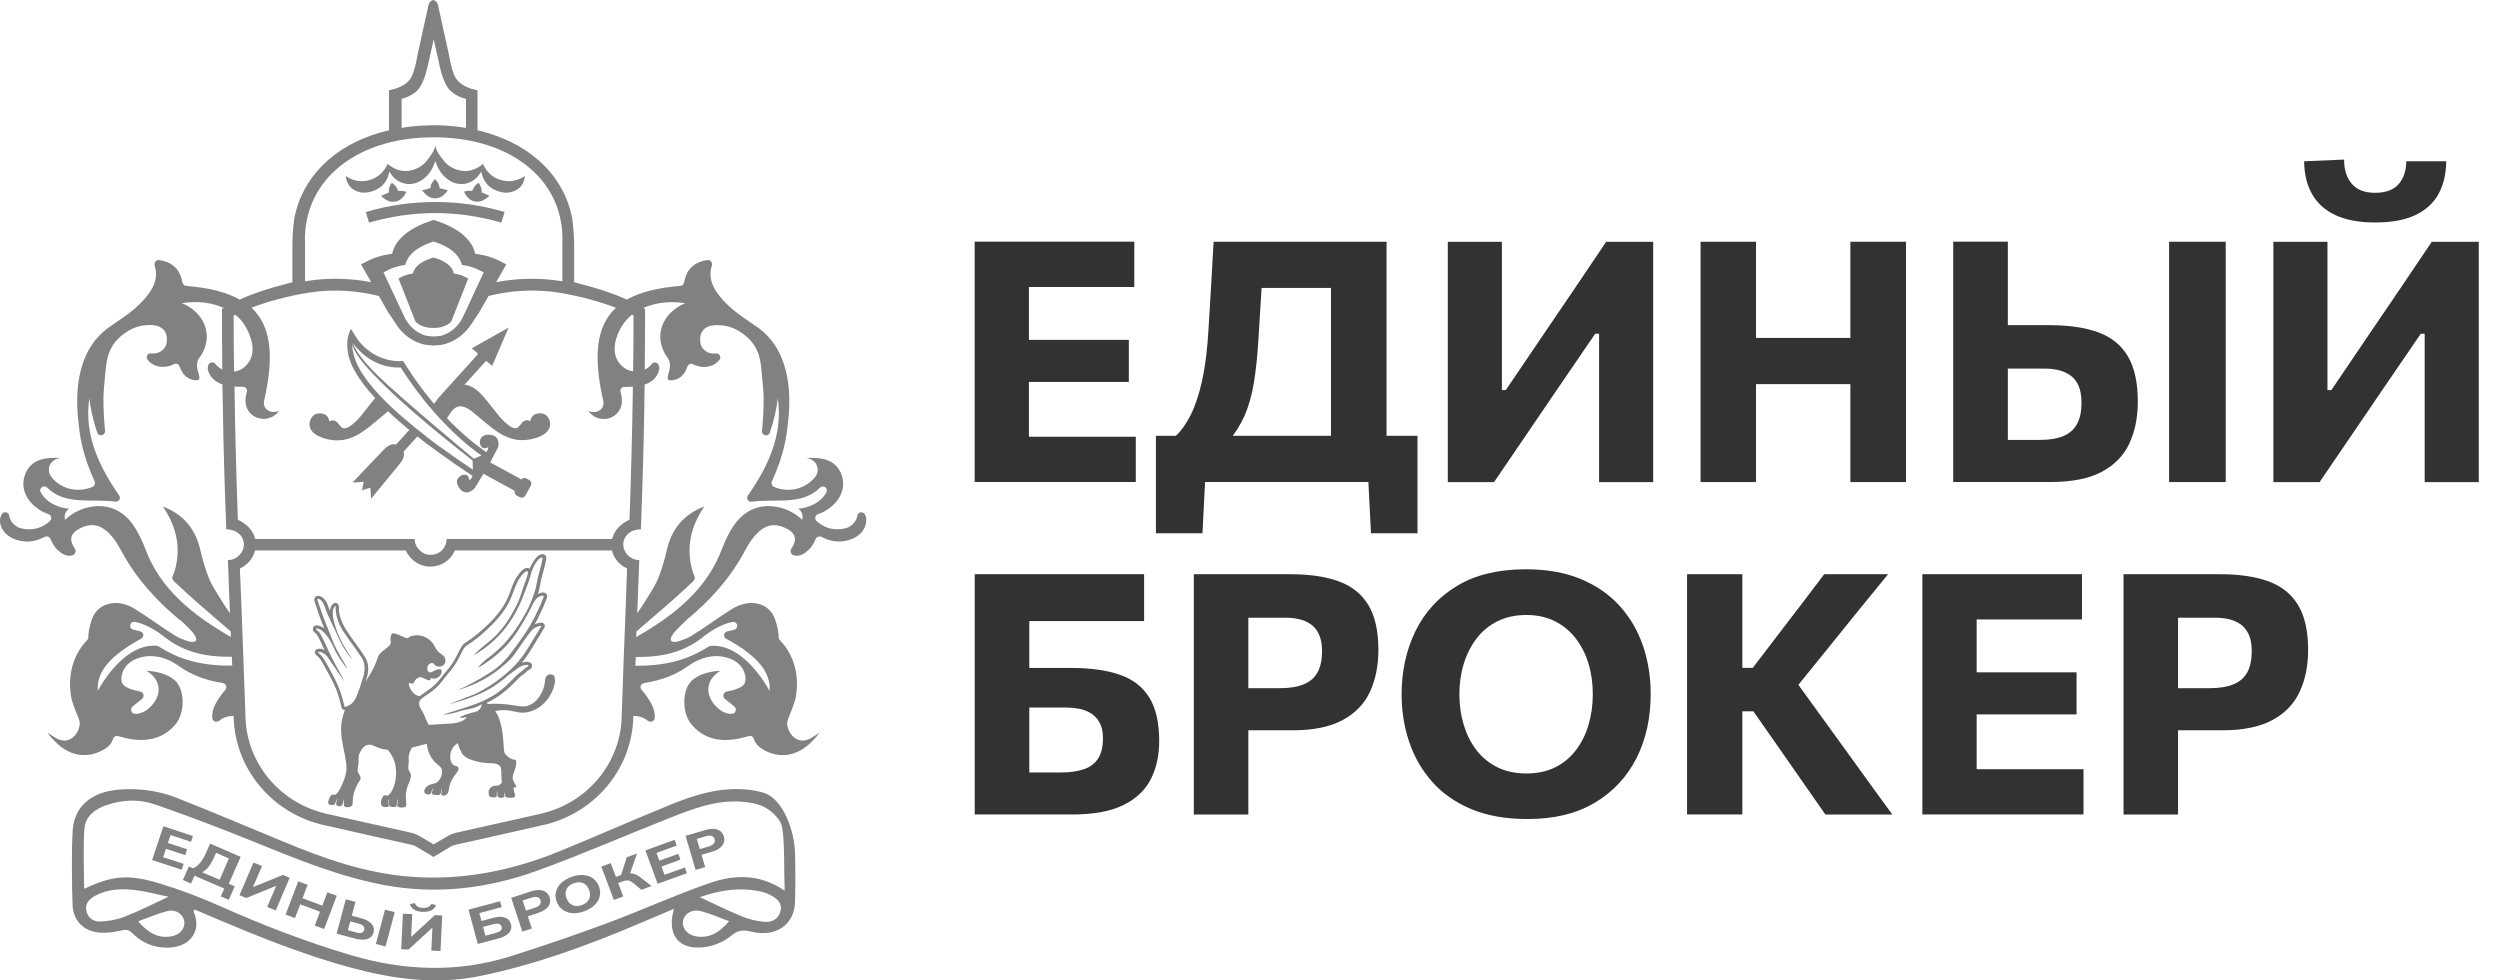 <?xml version="1.0" encoding="UTF-8"?> <svg xmlns="http://www.w3.org/2000/svg" width="153" height="60" viewBox="0 0 153 60" fill="none"> <g clip-path="url(#clip0_92_2191)"> <path d="M33.942 41.467C33.935 41.401 33.922 41.362 33.889 41.336C33.876 41.329 33.869 41.323 33.843 41.31C33.783 41.283 33.73 41.277 33.677 41.27C33.651 41.27 33.638 41.27 33.624 41.27C33.611 41.27 33.598 41.277 33.572 41.29C33.525 41.31 33.492 41.336 33.486 41.342C33.367 41.447 33.36 41.605 33.354 41.677C33.34 41.841 33.301 42.104 33.149 42.393C33.083 42.518 32.865 42.944 32.435 43.141C31.979 43.358 31.669 43.141 30.691 43.082C30.354 43.062 30.063 43.069 29.845 43.082C29.825 43.056 29.805 43.036 29.786 43.017C29.858 42.984 29.931 42.944 30.004 42.905C30.129 42.839 30.354 42.715 30.631 42.518C31.028 42.235 31.305 41.946 31.53 41.717C31.702 41.546 31.847 41.395 31.992 41.297C32.065 41.251 32.125 41.198 32.177 41.145C32.244 41.086 32.31 41.027 32.376 40.995C32.521 40.916 32.587 40.817 32.561 40.699C32.554 40.653 32.514 40.568 32.395 40.528C32.349 40.509 32.296 40.502 32.237 40.502C32.145 40.502 32.065 40.522 32.039 40.528C32.006 40.535 31.973 40.548 31.933 40.561C32.217 40.22 32.429 39.885 32.812 39.248C32.871 39.15 33.136 38.71 33.195 38.611C33.235 38.545 33.255 38.513 33.261 38.493C33.268 38.486 33.268 38.48 33.268 38.48C33.268 38.48 33.268 38.473 33.274 38.473L33.287 38.46C33.307 38.434 33.373 38.342 33.327 38.23C33.314 38.191 33.255 38.106 33.116 38.106C33.023 38.106 32.871 38.139 32.719 38.217C32.792 38.093 32.858 37.961 32.931 37.823C33.129 37.423 33.307 37.029 33.466 36.609C33.512 36.491 33.479 36.405 33.446 36.359C33.42 36.32 33.354 36.261 33.235 36.261C33.142 36.261 33.023 36.3 32.95 36.34C32.937 36.346 32.924 36.353 32.917 36.353C32.997 36.13 33.017 36.018 33.056 35.808C33.076 35.722 33.096 35.611 33.122 35.466C33.155 35.296 33.208 35.125 33.255 34.961C33.321 34.718 33.393 34.462 33.433 34.193C33.439 34.166 33.446 34.088 33.393 34.015C33.354 33.956 33.287 33.923 33.208 33.917C33.202 33.917 33.195 33.917 33.195 33.917C33.076 33.917 32.845 33.989 32.567 34.488C32.501 34.6 32.455 34.705 32.415 34.803C32.369 34.77 32.316 34.757 32.257 34.757C32.105 34.757 31.953 34.869 31.761 35.118C31.649 35.269 31.543 35.44 31.51 35.506C31.404 35.716 31.325 35.932 31.246 36.149C31.167 36.366 31.087 36.576 30.988 36.773C30.572 37.581 29.878 38.237 29.317 38.716C28.993 38.992 28.577 39.274 28.537 39.3C28.477 39.333 28.425 39.373 28.378 39.419C28.259 39.511 28.174 39.694 28.048 39.944C27.909 40.22 27.737 40.568 27.486 40.87C27.467 40.889 27.447 40.916 27.427 40.942C27.361 41.021 27.282 41.119 27.163 41.264C27.103 41.342 27.05 41.408 27.004 41.461C26.892 41.605 26.819 41.703 26.66 41.861C26.469 42.065 26.231 42.222 25.98 42.393C25.901 42.445 25.822 42.498 25.749 42.557C25.722 42.577 25.702 42.59 25.683 42.61C25.537 42.577 25.432 42.531 25.372 42.478C25.081 42.235 24.976 41.841 25.035 41.795C25.075 41.769 25.161 41.874 25.26 41.835C25.352 41.802 25.332 41.684 25.478 41.553C25.524 41.513 25.577 41.48 25.656 41.454C25.696 41.441 25.742 41.434 25.775 41.447C25.854 41.474 25.927 41.507 26.006 41.539C26.066 41.566 26.125 41.598 26.185 41.625C26.271 41.658 26.323 41.625 26.357 41.546C26.363 41.526 26.37 41.5 26.376 41.493C26.429 41.507 26.482 41.533 26.528 41.533C26.779 41.539 27.03 41.342 27.03 41.08C27.03 41.053 27.03 41.027 27.017 41.008C26.991 40.955 26.918 40.949 26.865 40.955C26.608 40.975 26.41 41.205 26.264 41.139C26.165 41.099 26.125 40.948 26.152 40.83C26.185 40.666 26.357 40.554 26.476 40.581C26.575 40.601 26.568 40.692 26.687 40.752C26.832 40.83 27.083 40.804 27.196 40.653C27.315 40.495 27.229 40.285 27.222 40.259C27.149 40.069 27.004 40.075 26.799 39.859C26.608 39.655 26.66 39.576 26.469 39.347C26.403 39.268 26.251 39.09 25.993 38.979C25.524 38.769 25.121 38.953 25.081 38.959C25.075 38.959 25.062 38.966 25.055 38.979C24.996 39.064 24.91 39.071 24.824 39.038C24.744 39.005 24.672 38.972 24.599 38.939C24.434 38.861 24.269 38.795 24.09 38.756C23.945 38.723 23.899 38.992 23.899 39.012C23.872 39.13 23.912 39.196 23.919 39.281C23.932 39.55 23.529 39.701 23.258 40.003C23.073 40.213 23.165 40.239 22.894 40.811C22.842 40.916 22.67 41.277 22.372 41.71C22.379 41.684 22.386 41.658 22.399 41.625C22.558 41.211 22.577 40.817 22.458 40.456C22.412 40.312 22.287 40.121 22.042 39.767C21.91 39.576 21.798 39.425 21.692 39.281C21.553 39.09 21.428 38.92 21.256 38.657C21.21 38.585 21.097 38.421 20.985 38.184C20.952 38.112 20.899 38.001 20.846 37.85C20.78 37.653 20.754 37.475 20.747 37.377C20.74 37.305 20.74 37.246 20.74 37.233C20.747 37.154 20.76 36.963 20.588 36.911C20.569 36.904 20.549 36.904 20.529 36.904C20.41 36.904 20.337 36.996 20.311 37.035C20.245 37.127 20.199 37.246 20.192 37.364C20.192 37.37 20.192 37.383 20.192 37.39C20.146 37.285 20.113 37.186 20.086 37.101C20.086 37.095 20.06 37.003 20 36.891C19.948 36.792 19.868 36.648 19.73 36.556C19.73 36.556 19.598 36.464 19.472 36.464C19.419 36.464 19.366 36.477 19.326 36.51C19.274 36.55 19.194 36.642 19.254 36.819C19.551 37.758 19.743 38.197 19.75 38.217C19.756 38.237 19.789 38.316 19.849 38.46C19.763 38.395 19.663 38.336 19.558 38.303C19.512 38.289 19.446 38.27 19.386 38.27C19.274 38.27 19.214 38.329 19.188 38.362C19.162 38.401 19.115 38.48 19.168 38.598C19.208 38.683 19.274 38.729 19.32 38.762L19.326 38.769C19.366 38.795 19.393 38.828 19.432 38.9V38.907C19.465 38.966 19.505 39.025 19.545 39.11C19.611 39.235 19.677 39.379 19.756 39.55C19.782 39.609 19.816 39.681 19.849 39.754C19.849 39.754 19.855 39.773 19.868 39.793C19.842 39.78 19.809 39.76 19.782 39.747C19.677 39.701 19.584 39.701 19.545 39.701H19.531C19.373 39.701 19.307 39.78 19.28 39.839C19.221 39.983 19.34 40.075 19.379 40.108C19.386 40.115 19.393 40.121 19.406 40.128C19.419 40.141 19.432 40.154 19.446 40.167C19.459 40.18 19.472 40.193 19.485 40.206C19.584 40.298 19.697 40.482 19.73 40.548C20.225 41.434 20.476 41.874 20.674 42.465C20.767 42.734 20.84 43.01 20.899 43.292C20.912 43.345 20.939 43.391 20.985 43.417C21.018 43.437 21.051 43.45 21.091 43.45C21.097 43.45 21.104 43.45 21.11 43.45C20.985 43.765 20.879 44.153 20.873 44.586C20.866 45.026 20.972 45.531 20.992 45.649C21.031 45.866 21.064 45.965 21.11 46.234C21.177 46.621 21.21 46.818 21.203 47.041C21.19 47.429 21.071 47.698 20.925 48.039C20.879 48.144 20.655 48.663 20.456 48.643C20.423 48.636 20.37 48.617 20.311 48.643C20.265 48.663 20.232 48.702 20.192 48.781C20.146 48.873 20.02 49.116 20.126 49.214C20.166 49.254 20.225 49.26 20.285 49.267C20.337 49.273 20.404 49.28 20.456 49.247C20.509 49.214 20.503 49.162 20.556 49.05C20.608 48.932 20.674 48.853 20.681 48.853C20.701 48.86 20.509 49.136 20.595 49.267C20.655 49.352 20.826 49.365 20.912 49.3C20.965 49.254 20.985 49.175 21.011 49.017C21.025 48.939 21.031 48.88 21.031 48.88C21.038 48.88 21.038 49.017 21.044 49.077C21.044 49.28 21.038 49.3 21.058 49.326C21.124 49.425 21.408 49.438 21.533 49.306C21.626 49.214 21.56 49.116 21.606 48.794C21.619 48.696 21.652 48.505 21.745 48.282C21.844 48.052 21.89 47.941 21.97 47.842C22.016 47.79 22.069 47.724 22.069 47.632C22.069 47.566 22.042 47.514 22.009 47.442C21.97 47.356 21.943 47.337 21.917 47.284C21.864 47.172 21.89 47.061 21.903 46.982C21.996 46.483 21.877 46.326 22.042 46.024C22.108 45.905 22.221 45.689 22.452 45.603C22.815 45.465 23 45.84 23.72 45.886C23.727 45.886 23.727 45.886 23.734 45.886C23.978 46.181 24.097 46.463 24.15 46.641C24.15 46.641 24.427 47.481 24.018 48.335C23.932 48.512 23.786 48.715 23.668 48.696C23.634 48.689 23.595 48.656 23.535 48.676C23.522 48.676 23.476 48.696 23.423 48.768C23.331 48.899 23.251 49.195 23.383 49.326C23.449 49.392 23.542 49.392 23.641 49.392C23.707 49.392 23.753 49.392 23.78 49.359C23.813 49.306 23.76 49.241 23.76 49.109C23.76 48.984 23.806 48.893 23.819 48.893C23.839 48.899 23.727 49.214 23.846 49.333C23.886 49.372 23.945 49.379 24.051 49.385C24.143 49.392 24.196 49.398 24.236 49.359C24.249 49.346 24.275 49.313 24.295 49.103C24.308 48.958 24.302 48.873 24.308 48.873C24.315 48.873 24.335 48.971 24.335 49.083C24.328 49.241 24.288 49.273 24.315 49.326C24.368 49.444 24.606 49.418 24.645 49.418C24.738 49.411 24.784 49.405 24.824 49.365C24.903 49.28 24.844 49.136 24.837 48.84C24.837 48.742 24.83 48.597 24.863 48.426C24.91 48.17 25.029 47.901 25.055 47.842C25.075 47.79 25.114 47.711 25.134 47.599C25.148 47.534 25.161 47.435 25.128 47.337C25.101 47.258 25.068 47.245 25.035 47.179C25.002 47.113 24.969 47.008 24.996 46.838C25.048 46.49 24.976 46.47 25.022 46.234C25.055 46.05 25.128 45.892 25.213 45.754C25.603 45.649 25.901 45.577 26.125 45.518C26.139 45.866 26.304 46.267 26.535 46.549C26.779 46.844 27.004 46.884 27.05 47.146C27.096 47.448 26.885 47.862 26.621 47.941C26.542 47.967 26.396 47.974 26.211 48.072C26.132 48.118 26.099 48.144 26.086 48.164C26 48.249 25.921 48.42 25.993 48.525C26.033 48.584 26.099 48.604 26.132 48.61C26.152 48.617 26.284 48.65 26.357 48.578C26.429 48.512 26.376 48.42 26.469 48.302C26.502 48.262 26.535 48.236 26.542 48.236C26.548 48.243 26.482 48.308 26.456 48.413C26.442 48.466 26.416 48.551 26.462 48.604C26.495 48.65 26.575 48.65 26.727 48.656C26.819 48.656 26.865 48.663 26.885 48.65C27.037 48.578 27.024 48.243 27.037 48.243C27.044 48.243 27.05 48.315 27.044 48.407C27.03 48.564 26.984 48.617 27.011 48.656C27.05 48.715 27.209 48.709 27.315 48.636C27.46 48.538 27.467 48.341 27.486 48.203C27.599 47.501 28.187 47.212 28.041 46.962C27.969 46.838 27.823 46.916 27.698 46.772C27.493 46.536 27.506 46.063 27.718 45.754C27.81 45.623 27.916 45.538 28.028 45.479V45.485C28.061 45.636 28.101 45.748 28.101 45.748C28.16 45.892 28.233 46.037 28.279 46.115C28.477 46.411 28.887 46.523 29.184 46.601C29.184 46.601 29.627 46.719 30.109 46.713C30.116 46.713 30.136 46.706 30.162 46.713C30.189 46.719 30.301 46.719 30.394 46.752C30.512 46.792 30.592 46.884 30.638 46.936C30.638 46.949 30.645 46.969 30.651 46.989C30.717 47.31 30.658 47.383 30.698 47.685C30.711 47.79 30.724 47.849 30.691 47.921C30.651 47.993 30.585 48.026 30.546 48.046C30.387 48.124 30.321 48.052 30.156 48.118C30.123 48.131 30.01 48.19 29.938 48.315C29.898 48.38 29.905 48.446 29.905 48.479C29.905 48.551 29.891 48.683 29.984 48.755C30.03 48.794 30.083 48.794 30.169 48.801C30.255 48.807 30.347 48.807 30.387 48.755C30.427 48.702 30.374 48.643 30.407 48.545C30.427 48.479 30.473 48.426 30.506 48.4C30.486 48.426 30.427 48.505 30.433 48.623C30.433 48.656 30.44 48.715 30.479 48.761C30.578 48.873 30.823 48.834 30.863 48.748C30.883 48.702 30.843 48.663 30.863 48.571C30.869 48.525 30.889 48.492 30.902 48.472C30.896 48.505 30.883 48.564 30.896 48.63C30.902 48.669 30.916 48.728 30.955 48.768C30.975 48.788 31.008 48.814 31.18 48.82C31.352 48.827 31.438 48.827 31.484 48.774C31.523 48.728 31.523 48.656 31.517 48.623C31.517 48.584 31.51 48.584 31.464 48.446C31.444 48.38 31.438 48.348 31.431 48.308C31.424 48.256 31.424 48.21 31.451 48.19C31.49 48.157 31.563 48.216 31.589 48.19C31.609 48.17 31.603 48.118 31.51 47.96C31.457 47.895 31.398 47.79 31.378 47.658C31.358 47.514 31.411 47.363 31.517 47.074C31.517 47.074 31.583 46.89 31.596 46.674C31.596 46.627 31.603 46.555 31.556 46.516C31.523 46.483 31.477 46.49 31.438 46.483C31.305 46.477 31.206 46.398 31.087 46.306C31.008 46.247 30.922 46.181 30.876 46.063C30.863 46.024 30.849 45.978 30.843 45.932C30.83 45.735 30.816 45.544 30.803 45.347C30.777 44.986 30.737 44.625 30.638 44.277C30.578 44.054 30.493 43.785 30.308 43.516C30.486 43.476 30.638 43.463 30.77 43.463C31.464 43.443 31.702 43.712 32.31 43.581C32.957 43.443 33.347 42.99 33.453 42.865C33.453 42.865 33.928 42.327 33.975 41.618C33.948 41.598 33.948 41.526 33.942 41.467ZM22.181 41.566C22.115 41.802 22.049 42.006 21.989 42.176C21.97 42.242 21.943 42.301 21.923 42.353C21.751 42.82 21.652 42.964 21.5 43.076C21.48 43.095 21.454 43.108 21.434 43.122C21.428 43.128 21.421 43.128 21.414 43.135C21.395 43.148 21.375 43.154 21.361 43.168C21.355 43.168 21.355 43.174 21.348 43.174C21.302 43.2 21.256 43.22 21.21 43.233C21.163 43.246 21.124 43.26 21.091 43.266C21.011 42.912 20.925 42.623 20.86 42.419C20.655 41.809 20.404 41.362 19.901 40.463C19.901 40.463 19.763 40.213 19.617 40.075C19.584 40.049 19.558 40.016 19.525 39.983C19.479 39.944 19.452 39.924 19.459 39.911C19.465 39.898 19.498 39.898 19.525 39.898C19.531 39.898 19.531 39.898 19.538 39.898C19.571 39.898 19.63 39.898 19.703 39.931C19.901 40.016 20.02 40.174 20.02 40.174C20.245 40.495 20.43 40.765 20.562 40.955C20.787 41.283 21.071 41.703 21.071 41.703C21.051 41.671 20.985 41.513 20.985 41.513C20.932 41.388 20.575 40.784 20.318 40.272C20.146 39.937 20.034 39.675 20.034 39.675C20 39.603 19.974 39.537 19.941 39.465C19.875 39.314 19.802 39.163 19.723 39.012C19.683 38.939 19.644 38.867 19.604 38.802C19.558 38.723 19.518 38.657 19.439 38.605C19.406 38.578 19.366 38.559 19.353 38.519C19.346 38.506 19.34 38.493 19.346 38.48C19.353 38.473 19.366 38.467 19.386 38.467C19.426 38.467 19.479 38.48 19.498 38.486C19.71 38.552 19.895 38.775 19.941 38.828C20.086 39.005 20.186 39.163 20.258 39.294C20.271 39.314 20.278 39.327 20.285 39.347C20.41 39.583 20.489 39.767 20.503 39.8C20.628 40.095 21.177 40.883 21.229 40.883C21.276 40.857 20.655 39.977 20.351 39.202C20.337 39.163 20.285 39.038 20.212 38.841C20.034 38.388 19.941 38.165 19.928 38.125C19.928 38.125 19.736 37.679 19.439 36.747C19.432 36.727 19.419 36.674 19.439 36.655C19.446 36.648 19.452 36.648 19.465 36.648C19.518 36.648 19.604 36.701 19.604 36.707C19.697 36.773 19.763 36.878 19.809 36.977C19.862 37.075 19.882 37.147 19.882 37.147C20.02 37.62 20.47 38.467 20.747 39.097C20.76 39.123 20.773 39.15 20.787 39.176C20.912 39.452 21.064 39.708 21.249 39.964C21.262 39.983 21.507 40.312 21.54 40.312C21.573 40.292 20.866 39.478 20.509 38.289C20.443 38.073 20.41 37.896 20.384 37.771C20.37 37.659 20.364 37.515 20.377 37.37C20.377 37.344 20.39 37.239 20.463 37.141C20.47 37.127 20.503 37.088 20.523 37.088C20.523 37.088 20.523 37.088 20.529 37.088C20.549 37.095 20.542 37.154 20.542 37.206C20.542 37.233 20.542 37.278 20.549 37.377C20.556 37.502 20.588 37.692 20.655 37.896C20.707 38.06 20.76 38.171 20.8 38.257C20.912 38.5 21.025 38.67 21.084 38.749C21.388 39.209 21.573 39.425 21.87 39.859C22.108 40.206 22.221 40.377 22.26 40.502C22.372 40.929 22.28 41.31 22.181 41.566ZM29.356 43.404C29.35 43.41 29.343 43.424 29.336 43.43C29.178 43.601 29.026 43.555 28.563 43.712C28.537 43.719 28.398 43.765 28.293 43.818C28.266 43.831 28.246 43.837 28.226 43.85C28.174 43.877 28.14 43.903 28.147 43.916C28.147 43.916 28.147 43.923 28.154 43.923C28.154 43.923 28.154 43.923 28.16 43.923C28.16 43.923 28.167 43.923 28.167 43.929H28.174C28.18 43.929 28.18 43.929 28.187 43.929H28.193C28.2 43.929 28.2 43.929 28.206 43.929H28.213C28.22 43.929 28.22 43.929 28.226 43.929H28.233C28.24 43.929 28.24 43.929 28.246 43.929H28.253C28.259 43.929 28.266 43.929 28.266 43.929H28.273C28.279 43.929 28.286 43.929 28.286 43.929C28.365 43.929 28.458 43.903 28.458 43.903C28.471 43.896 28.484 43.896 28.491 43.896C28.497 43.896 28.504 43.89 28.51 43.89H28.517C28.524 43.89 28.53 43.89 28.53 43.89C28.537 43.89 28.537 43.89 28.544 43.896C28.557 43.91 28.504 43.962 28.491 43.982C28.246 44.244 27.619 44.277 27.619 44.277C27.229 44.297 26.799 44.323 26.231 44.362C26.191 44.284 26.145 44.179 26.086 44.06C25.967 43.785 25.94 43.68 25.841 43.529C25.822 43.496 25.802 43.456 25.775 43.417C25.769 43.404 25.762 43.391 25.755 43.378C25.722 43.332 25.689 43.279 25.669 43.194C25.617 42.99 25.676 42.839 25.848 42.715C26.172 42.485 26.515 42.281 26.786 41.999C27.011 41.763 27.077 41.658 27.295 41.382C27.453 41.185 27.546 41.073 27.619 40.988C28.094 40.417 28.299 39.708 28.491 39.563C28.53 39.53 28.57 39.498 28.616 39.471C28.663 39.445 29.092 39.156 29.429 38.867C30.083 38.303 30.744 37.646 31.147 36.865C31.358 36.458 31.471 36.011 31.675 35.598C31.722 35.499 32.059 34.961 32.244 34.961C32.263 34.961 32.277 34.967 32.296 34.974C32.389 35.04 32.039 35.893 31.999 36.011C31.887 36.386 31.761 36.76 31.583 37.108C31.206 37.83 30.757 38.545 30.136 39.09C29.819 39.373 29.475 39.622 29.165 39.918C29.079 40.003 29.013 40.069 28.966 40.115C29.145 40.016 29.376 39.878 29.634 39.688C29.964 39.445 30.46 39.038 30.929 38.441C31.576 37.62 31.893 36.812 32.072 36.346C32.263 35.854 32.356 35.604 32.402 35.453C32.501 35.118 32.541 34.895 32.713 34.58C32.964 34.134 33.142 34.114 33.169 34.114C33.195 34.114 33.202 34.127 33.202 34.127C33.208 34.14 33.208 34.153 33.208 34.166C33.142 34.6 32.997 35 32.904 35.42C32.766 36.057 32.825 35.985 32.541 36.727C32.362 37.193 32.177 37.508 31.966 37.869C31.834 38.093 31.299 38.986 30.658 39.596C30.308 39.931 30.017 40.154 30.017 40.154C29.905 40.239 29.838 40.285 29.726 40.377C29.495 40.568 29.33 40.752 29.231 40.883C29.323 40.83 29.409 40.778 29.502 40.725C29.878 40.489 30.175 40.259 30.387 40.082C30.526 39.964 30.836 39.694 31.14 39.347C31.51 38.92 31.814 38.427 32.098 37.941C32.244 37.692 32.382 37.443 32.508 37.18C32.647 36.904 32.759 36.622 33.01 36.51C33.023 36.504 33.142 36.451 33.215 36.451C33.235 36.451 33.255 36.458 33.268 36.471C33.281 36.491 33.268 36.523 33.268 36.536C33.116 36.944 32.937 37.344 32.739 37.731C32.303 38.592 31.873 39.163 31.292 39.937C31.167 40.108 31.048 40.259 30.876 40.436C30.512 40.817 30.156 41.067 29.905 41.218C29.561 41.434 29.184 41.658 28.768 41.874C28.497 42.012 28.233 42.137 27.982 42.248C28.63 42.058 29.687 41.671 30.658 40.863C31.081 40.509 31.285 40.331 31.51 40.016C31.689 39.767 32.23 38.933 32.528 38.598C32.554 38.565 32.633 38.48 32.766 38.408C32.904 38.329 33.05 38.303 33.109 38.303C33.122 38.303 33.136 38.303 33.136 38.309C33.142 38.316 33.129 38.322 33.109 38.355C33.089 38.381 33.096 38.375 33.017 38.506C32.964 38.598 32.699 39.038 32.633 39.143C32.23 39.806 32.019 40.141 31.708 40.502C31.431 40.824 31.186 41.04 31.021 41.185C30.664 41.5 30.354 41.717 30.169 41.841C29.938 41.999 29.231 42.465 28.524 42.682C28.524 42.682 28.14 42.852 27.467 43.095C27.486 43.095 29.165 42.701 30.202 42.012C30.836 41.592 30.995 41.415 30.995 41.415C31.206 41.237 31.438 41.093 31.649 40.922C31.682 40.896 31.722 40.863 31.781 40.83C31.893 40.765 31.986 40.739 32.078 40.712C32.105 40.706 32.164 40.692 32.224 40.692C32.257 40.692 32.29 40.699 32.316 40.706C32.329 40.712 32.349 40.719 32.349 40.732C32.356 40.765 32.283 40.804 32.263 40.817C32.111 40.903 31.999 41.034 31.86 41.132C31.49 41.388 31.167 41.874 30.499 42.36C30.241 42.55 30.024 42.662 29.891 42.734C29.429 42.984 29.039 43.115 28.563 43.273C28.537 43.279 28.312 43.351 27.87 43.496C27.328 43.667 27.143 43.712 27.149 43.726C27.149 43.732 27.163 43.732 27.183 43.732C27.288 43.732 27.632 43.68 27.989 43.575C28.167 43.522 28.18 43.502 28.332 43.47C28.537 43.424 28.669 43.41 28.92 43.345C28.973 43.332 29.046 43.312 29.125 43.279C29.224 43.24 29.31 43.194 29.31 43.194C29.409 43.141 29.442 43.108 29.462 43.108H29.468C29.468 43.108 29.468 43.115 29.475 43.115C29.502 43.161 29.442 43.299 29.356 43.404Z" fill="#818181"></path> <path d="M22.386 12.973C22.452 13.19 22.518 13.407 22.584 13.623C23.932 13.236 25.286 13.039 26.634 13.039C27.982 13.039 29.336 13.236 30.684 13.623C30.75 13.407 30.816 13.19 30.882 12.973C29.495 12.566 28.081 12.363 26.641 12.363C25.2 12.363 23.773 12.566 22.386 12.973Z" fill="#818181"></path> <path d="M24.196 12.336C24.533 12.271 24.725 12.034 24.87 11.746C24.705 11.667 24.533 11.68 24.368 11.687C24.302 11.47 24.163 11.319 23.985 11.188C23.84 11.371 23.773 11.568 23.8 11.778C23.641 11.851 23.489 11.916 23.317 11.989C23.575 12.231 23.846 12.402 24.196 12.336Z" fill="#818181"></path> <path d="M21.712 11.647C21.989 11.791 22.28 11.824 22.584 11.759C23.192 11.627 23.614 11.293 23.786 10.682C23.799 10.629 23.806 10.57 23.826 10.505C23.846 10.544 23.866 10.564 23.885 10.59C24.328 11.286 25.141 11.47 25.821 11.017C26.218 10.754 26.462 10.373 26.614 9.927C26.621 9.901 26.634 9.881 26.64 9.848C26.654 9.881 26.66 9.907 26.667 9.927C26.819 10.367 27.063 10.748 27.46 11.017C28.14 11.47 28.953 11.286 29.396 10.59C29.416 10.564 29.429 10.544 29.455 10.505C29.468 10.57 29.475 10.629 29.495 10.682C29.673 11.293 30.089 11.627 30.697 11.759C30.995 11.824 31.292 11.791 31.569 11.647C31.913 11.463 32.078 11.168 32.124 10.774C31.655 11.076 31.173 11.168 30.651 11.017C30.136 10.866 29.779 10.531 29.561 10.032C29.515 10.065 29.475 10.098 29.435 10.13C28.933 10.492 28.391 10.57 27.83 10.334C27.526 10.203 27.281 10.019 27.123 9.782C27.096 9.75 26.66 9.251 26.64 8.89C26.614 9.244 26.185 9.75 26.158 9.782C25.993 10.025 25.755 10.209 25.451 10.334C24.883 10.57 24.341 10.485 23.846 10.13C23.806 10.098 23.766 10.065 23.72 10.032C23.502 10.524 23.145 10.859 22.63 11.017C22.115 11.168 21.626 11.082 21.163 10.774C21.203 11.161 21.368 11.463 21.712 11.647Z" fill="#818181"></path> <path d="M27.415 11.647C27.236 11.601 27.071 11.562 26.906 11.516C26.893 11.306 26.794 11.122 26.622 10.964C26.45 11.122 26.351 11.306 26.338 11.516C26.172 11.562 26.007 11.601 25.829 11.647C26.047 11.923 26.278 12.133 26.622 12.139C26.972 12.139 27.203 11.923 27.415 11.647Z" fill="#818181"></path> <path d="M29.284 11.181C29.106 11.312 28.967 11.463 28.901 11.68C28.736 11.673 28.564 11.66 28.399 11.739C28.544 12.028 28.729 12.271 29.073 12.33C29.423 12.396 29.694 12.218 29.958 11.982C29.793 11.91 29.641 11.837 29.476 11.772C29.496 11.562 29.423 11.365 29.284 11.181Z" fill="#818181"></path> <path d="M26.746 15.829L26.726 15.823L26.535 15.757H26.528H26.521L26.33 15.823L26.31 15.829C25.511 16.111 25.312 16.525 25.266 16.742C24.916 16.781 24.651 16.906 24.619 16.926L24.387 17.044L25.273 19.289L25.418 19.65C25.418 19.65 25.418 19.663 25.438 19.69C25.438 19.69 25.748 20.057 26.429 20.07C26.442 20.07 26.449 20.07 26.468 20.07C26.488 20.07 26.508 20.07 26.521 20.07C26.541 20.07 26.555 20.07 26.574 20.07C26.587 20.07 26.594 20.07 26.614 20.07C27.294 20.057 27.605 19.69 27.605 19.69C27.625 19.67 27.625 19.65 27.625 19.65L27.77 19.289L28.655 17.044L28.418 16.926C28.385 16.906 28.127 16.781 27.77 16.742C27.744 16.518 27.545 16.105 26.746 15.829Z" fill="#818181"></path> <path d="M20.127 26.899C20.306 26.938 20.477 26.951 20.642 26.951C21.64 26.951 22.393 26.314 23.186 25.638C23.365 25.487 23.55 25.336 23.735 25.185C23.741 25.178 23.741 25.178 23.755 25.172L23.761 25.178C23.827 25.244 23.893 25.31 23.966 25.375C24.27 25.658 24.627 25.966 25.049 26.314L24.237 27.207C24.197 27.201 24.151 27.187 24.105 27.187C23.906 27.187 23.702 27.299 23.497 27.509C23.087 27.929 21.938 29.144 21.931 29.157L21.574 29.531L22.09 29.498L22.261 29.485L22.222 29.669L22.155 30.011L22.486 29.899L22.664 29.84L22.677 30.011L22.711 30.523L23.041 30.122C23.048 30.109 24.111 28.822 24.481 28.369C24.646 28.166 24.726 27.975 24.726 27.805C24.726 27.739 24.712 27.693 24.699 27.64L25.545 26.708L25.73 26.859C25.75 26.879 25.776 26.899 25.79 26.905C25.809 26.918 25.829 26.931 25.842 26.945C25.882 26.971 25.915 27.003 25.955 27.03C26.067 27.122 26.186 27.214 26.305 27.293C26.437 27.398 26.576 27.496 26.721 27.601C27.402 28.1 28.128 28.605 28.868 29.091L28.921 29.131C28.862 29.275 28.783 29.36 28.71 29.407C28.716 29.308 28.703 29.19 28.604 29.105C28.492 29.012 28.254 29.046 28.109 29.183C28.043 29.236 27.943 29.36 27.97 29.551C27.983 29.636 28.023 29.735 28.095 29.853C28.221 30.03 28.36 30.129 28.525 30.135C28.809 30.155 29.034 29.892 29.053 29.873L29.588 28.993L31.505 30.043C31.498 30.076 31.491 30.109 31.498 30.142C31.498 30.155 31.505 30.168 31.505 30.181C31.524 30.247 31.571 30.299 31.63 30.332L31.802 30.424C31.928 30.49 32.086 30.444 32.152 30.326L32.489 29.722C32.555 29.597 32.509 29.439 32.39 29.374L32.218 29.282C32.159 29.249 32.086 29.242 32.02 29.262C31.974 29.275 31.934 29.308 31.908 29.341L29.998 28.297L30.474 27.391C30.481 27.378 30.58 27.05 30.415 26.82C30.322 26.689 30.163 26.616 29.945 26.603C29.489 26.583 29.397 26.852 29.377 26.964C29.337 27.161 29.437 27.378 29.575 27.424C29.701 27.463 29.807 27.411 29.886 27.358C29.879 27.444 29.846 27.555 29.761 27.673L29.747 27.66C29.741 27.654 28.809 27.063 27.573 25.822C27.501 25.75 27.428 25.671 27.355 25.592C27.435 25.467 27.58 25.244 27.62 25.192C27.712 25.067 27.844 24.942 28.016 24.89C28.261 24.824 28.551 24.916 28.875 25.172C29.06 25.323 29.245 25.474 29.424 25.625C29.668 25.835 29.912 26.038 30.163 26.229C30.21 26.255 30.249 26.288 30.289 26.321C30.798 26.682 31.333 26.938 31.967 26.938C32.132 26.938 32.304 26.918 32.483 26.885C33.361 26.702 33.606 26.34 33.659 26.071C33.712 25.769 33.553 25.494 33.368 25.375C33.196 25.27 32.879 25.257 32.674 25.395C32.595 25.454 32.476 25.566 32.463 25.782C32.383 25.736 32.304 25.717 32.212 25.723C32.099 25.736 31.994 25.802 31.901 25.927L31.888 25.947C31.789 26.071 31.703 26.196 31.558 26.209C31.379 26.216 31.128 26.065 30.811 25.75C30.573 25.52 30.342 25.211 30.11 24.922C29.608 24.266 29.08 23.59 28.426 23.544L29.694 22.145C29.727 22.106 29.78 22.099 29.82 22.132L29.906 22.211L30.117 22.395L30.23 22.139L30.89 20.602L31.128 20.051L30.599 20.346L29.126 21.174L28.875 21.318L29.093 21.502L29.199 21.594C29.225 21.613 29.232 21.646 29.232 21.659C29.232 21.672 29.225 21.699 29.212 21.718L27.137 24.01L27.038 24.121L26.807 24.384L26.563 24.712C26.404 24.529 26.252 24.338 26.08 24.121C25.809 23.773 25.552 23.425 25.314 23.084C25.135 22.821 24.964 22.559 24.785 22.276L24.666 22.093C23.9 22.158 23.272 21.896 22.882 21.672C22.823 21.633 22.757 21.6 22.697 21.554C22.36 21.325 22.043 21.023 21.805 20.648L21.475 20.123C21.475 20.123 21.455 20.156 21.435 20.215C21.416 20.248 21.409 20.281 21.389 20.32C21.33 20.478 21.257 20.714 21.257 20.963C21.237 21.318 21.277 21.961 21.713 22.703V22.697C21.991 23.215 22.407 23.767 22.955 24.358L22.962 24.364C22.81 24.542 22.651 24.738 22.506 24.929C22.281 25.218 22.05 25.526 21.812 25.756C21.488 26.071 21.237 26.222 21.059 26.216C20.92 26.209 20.828 26.084 20.729 25.953L20.715 25.933C20.616 25.809 20.517 25.736 20.398 25.73C20.312 25.723 20.226 25.75 20.147 25.789C20.134 25.572 20.021 25.461 19.942 25.402C19.731 25.257 19.414 25.27 19.242 25.382C19.057 25.507 18.898 25.782 18.951 26.078C18.997 26.354 19.248 26.715 20.127 26.899ZM21.601 21.003C21.786 21.265 22.552 22.231 23.854 22.447C24.065 22.487 24.29 22.5 24.527 22.493C24.699 22.769 24.884 23.045 25.076 23.32C25.353 23.721 25.651 24.115 25.955 24.496C26.1 24.673 26.245 24.863 26.411 25.041C26.543 25.192 26.675 25.349 26.8 25.48C26.833 25.52 26.873 25.566 26.906 25.599C26.952 25.651 26.999 25.697 27.052 25.75L27.355 26.065C28.38 27.109 29.192 27.693 29.47 27.877L29 28.074C28.492 27.654 24.567 24.391 23.127 22.992C21.911 21.797 21.68 21.226 21.601 21.003C21.601 20.996 21.601 20.996 21.601 21.003ZM21.62 21.594C21.62 21.587 21.62 21.587 21.62 21.594C21.561 21.37 21.554 21.16 21.554 21.036C21.786 22.716 28.921 28.179 28.921 28.179L28.941 28.704V28.743C28.254 28.291 27.593 27.824 26.966 27.371C26.873 27.306 26.78 27.24 26.688 27.168L26.516 27.043C26.45 26.99 26.391 26.945 26.325 26.899L26.173 26.78C26.14 26.754 26.107 26.728 26.074 26.702C26.06 26.695 26.047 26.682 26.034 26.669L26.014 26.649C25.994 26.636 25.981 26.629 25.968 26.61L25.942 26.59C25.889 26.551 25.842 26.511 25.796 26.478L25.763 26.459C25.697 26.406 25.637 26.36 25.578 26.308L25.38 26.15C25.34 26.124 25.307 26.091 25.268 26.058C24.858 25.717 24.541 25.448 24.257 25.192L23.847 24.811C23.616 24.594 23.398 24.371 23.173 24.128C22.281 23.163 21.759 22.309 21.62 21.594Z" fill="#818181"></path> <path d="M46.701 48.505C46.357 48.407 45.987 48.341 45.63 48.315C44.025 48.184 42.525 48.636 41.065 49.234C38.772 50.166 36.513 51.171 34.226 52.103C31.306 53.291 28.273 53.902 25.102 53.653C22.373 53.443 19.843 52.55 17.352 51.512C15.171 50.606 12.991 49.687 10.791 48.82C9.681 48.387 8.505 48.23 7.302 48.322C5.604 48.453 4.547 49.339 4.448 50.83C4.375 51.946 4.395 54.257 4.441 55.379C4.481 56.377 5.148 57.021 6.153 57.08C6.562 57.106 6.992 57.047 7.388 56.948C7.686 56.876 7.864 56.876 8.102 57.113C8.67 57.684 9.377 57.992 10.21 57.999C11.656 58.005 12.37 56.942 11.848 55.786C11.841 55.767 11.874 55.727 11.901 55.662C12.066 55.727 12.231 55.793 12.39 55.865C15.383 57.145 18.389 58.393 21.547 59.24C24.124 59.929 26.714 60.277 29.377 59.732C32.733 59.043 35.918 57.881 39.056 56.548C39.757 56.246 40.457 55.957 41.243 55.622C40.781 57.237 41.567 58.189 43.159 57.959C43.708 57.881 44.309 57.638 44.725 57.283C45.148 56.929 45.465 56.889 45.967 57.014C47.48 57.388 48.623 56.594 48.656 55.182C48.683 54.191 48.683 53.193 48.656 52.195C48.623 50.895 47.95 48.866 46.701 48.505ZM7.613 56.108C7.137 56.292 6.602 56.384 6.093 56.397C5.71 56.404 5.36 56.16 5.281 55.721C5.201 55.274 5.485 55.005 5.836 54.815C6.622 54.394 7.481 54.368 8.333 54.48C9.007 54.565 9.661 54.749 10.309 54.88C9.384 55.314 8.518 55.754 7.613 56.108ZM10.527 57.296C9.707 57.454 9.08 57.113 8.452 56.384C9.113 56.147 9.661 55.904 10.236 55.76C10.764 55.629 11.207 55.944 11.28 56.384C11.339 56.797 11.035 57.198 10.527 57.296ZM42.664 57.316C42.096 57.25 41.732 56.83 41.798 56.384C41.864 55.931 42.327 55.622 42.889 55.76C43.443 55.898 43.972 56.141 44.62 56.377C44.032 57.073 43.437 57.414 42.664 57.316ZM47.771 55.74C47.665 56.226 47.269 56.443 46.84 56.417C46.364 56.39 45.875 56.272 45.432 56.095C44.553 55.734 43.695 55.307 42.829 54.907C44.018 54.486 45.307 54.263 46.641 54.585C46.82 54.631 46.992 54.69 47.15 54.782C47.54 54.985 47.877 55.241 47.771 55.74ZM43.437 54.04C41.309 54.775 39.255 55.721 37.14 56.502C35.218 57.218 33.268 57.881 31.313 58.504C28.029 59.548 24.752 59.424 21.462 58.452C18.713 57.638 16.057 56.607 13.447 55.445C12.238 54.907 10.989 54.434 9.721 54.053C7.824 53.482 6.866 53.593 5.148 54.394C5.148 53.541 5.076 51.492 5.175 50.646C5.261 49.923 5.842 49.503 6.516 49.273C7.494 48.939 8.518 48.893 9.476 49.227C11.537 49.943 13.579 50.718 15.594 51.538C18.178 52.589 20.755 53.646 23.51 54.165C26.714 54.762 29.846 54.381 32.865 53.291C35.568 52.313 38.204 51.158 40.88 50.101C42.353 49.516 43.84 48.925 45.472 49.07C45.967 49.116 46.516 49.214 46.925 49.477C47.328 49.726 47.771 50.166 47.857 50.593C48.035 51.44 47.976 53.515 48.022 54.506C46.476 53.456 44.923 53.528 43.437 54.04Z" fill="#818181"></path> <path d="M38.131 19.861C38.136 19.85 38.142 19.845 38.147 19.834C38.147 19.84 38.142 19.845 38.131 19.861Z" fill="#818181"></path> <path d="M38.233 22.537C38.227 22.531 38.222 22.531 38.217 22.526C38.222 22.531 38.227 22.537 38.233 22.537Z" fill="#818181"></path> <path d="M53.017 31.711C53.01 31.704 53.01 31.704 53.01 31.698C52.977 31.52 52.898 31.422 52.878 31.416C52.878 31.416 52.878 31.409 52.871 31.409C52.739 31.291 52.501 31.363 52.468 31.553C52.468 31.573 52.462 31.593 52.462 31.613C52.363 32.052 51.953 32.262 51.86 32.295C51.854 32.295 51.847 32.302 51.841 32.302C51.682 32.348 51.219 32.473 50.684 32.309C50.361 32.203 50.129 32.039 49.971 31.882C49.832 31.75 49.892 31.52 50.07 31.462C50.301 31.383 50.572 31.258 50.83 31.048C50.988 30.917 51.51 30.49 51.59 29.794C51.642 29.328 51.477 28.98 51.444 28.914C51.048 28.08 50.228 27.982 49.323 28.028C49.409 28.034 49.739 28.087 49.925 28.363C50.09 28.605 50.083 28.927 49.892 29.183C49.812 29.282 49.396 29.814 48.583 29.951C48.061 30.03 47.639 29.912 47.374 29.8C47.242 29.741 47.183 29.584 47.242 29.453C47.401 29.118 47.533 28.776 47.652 28.448C47.665 28.422 47.678 28.389 47.698 28.33C47.975 27.522 48.147 26.728 48.213 25.953C48.266 25.513 48.306 25.041 48.306 24.555C48.306 22.834 47.85 20.977 46.191 19.913C45.498 19.421 44.665 18.941 43.991 18.055C43.76 17.753 43.469 17.306 43.483 16.735C43.489 16.551 43.522 16.381 43.568 16.243C43.621 16.066 43.469 15.888 43.278 15.915C42.26 16.079 41.976 16.703 41.864 17.293C41.844 17.405 41.745 17.49 41.633 17.497C40.252 17.608 39.175 17.878 38.369 18.331C38.362 18.337 38.362 18.337 38.355 18.331C37.06 17.727 35.138 17.28 35.138 17.274V14.851C35.138 14.818 35.111 13.978 35.025 13.4C35.019 13.374 35.019 13.348 35.012 13.321C34.986 13.203 34.959 13.078 34.926 12.954C34.279 10.465 32.171 8.66 29.238 7.977C29.231 7.97 29.224 7.97 29.224 7.964V5.528C29.224 5.528 29.218 5.522 29.198 5.522C29.191 5.522 29.185 5.522 29.171 5.515L28.841 5.43L28.788 5.416C28.775 5.41 28.762 5.41 28.755 5.397C28.709 5.377 28.663 5.364 28.61 5.344C28.306 5.213 27.976 4.996 27.824 4.648C27.731 4.464 27.599 4.084 27.46 3.276L26.799 0.282C26.773 0.177 26.707 0.085 26.621 0.039C26.621 0.039 26.562 0.013 26.515 0C26.469 0.013 26.41 0.039 26.41 0.039C26.324 0.085 26.258 0.177 26.231 0.282L25.571 3.276C25.432 4.077 25.3 4.464 25.207 4.648C25.062 4.996 24.731 5.213 24.421 5.344C24.375 5.364 24.322 5.377 24.276 5.397C24.262 5.41 24.249 5.41 24.242 5.416L24.19 5.43L23.859 5.515C23.846 5.522 23.84 5.522 23.833 5.522C23.813 5.528 23.806 5.528 23.806 5.528V7.964C23.806 7.977 23.8 7.977 23.793 7.977C20.86 8.653 18.752 10.465 18.105 12.954C18.071 13.072 18.045 13.197 18.019 13.321C18.012 13.348 18.012 13.374 18.005 13.4C17.919 13.978 17.893 14.818 17.893 14.851V17.274C17.893 17.28 15.964 17.727 14.675 18.331C14.669 18.337 14.662 18.337 14.662 18.331C13.863 17.878 12.779 17.608 11.398 17.497C11.286 17.49 11.187 17.405 11.167 17.293C11.055 16.703 10.771 16.079 9.753 15.915C9.568 15.882 9.409 16.066 9.462 16.243C9.509 16.387 9.542 16.551 9.548 16.735C9.561 17.313 9.271 17.753 9.04 18.055C8.366 18.941 7.533 19.414 6.839 19.913C5.181 20.977 4.725 22.841 4.725 24.555C4.725 25.041 4.758 25.513 4.818 25.953C4.884 26.728 5.055 27.522 5.333 28.33C5.353 28.389 5.366 28.428 5.379 28.448C5.498 28.783 5.63 29.118 5.789 29.453C5.848 29.584 5.795 29.741 5.657 29.8C5.392 29.905 4.969 30.03 4.448 29.951C3.635 29.82 3.212 29.282 3.139 29.183C2.954 28.927 2.941 28.605 3.106 28.363C3.291 28.093 3.622 28.034 3.708 28.028C2.802 27.982 1.983 28.08 1.587 28.914C1.554 28.98 1.388 29.328 1.441 29.794C1.521 30.49 2.043 30.923 2.201 31.048C2.465 31.258 2.73 31.389 2.961 31.462C3.139 31.52 3.199 31.75 3.06 31.882C2.901 32.039 2.67 32.203 2.346 32.309C1.811 32.473 1.349 32.354 1.19 32.302C1.184 32.295 1.177 32.295 1.17 32.295C1.078 32.256 0.668 32.052 0.569 31.613C0.563 31.586 0.563 31.573 0.563 31.553C0.536 31.356 0.292 31.284 0.159 31.409C0.153 31.409 0.153 31.416 0.153 31.416C0.14 31.429 0.06 31.52 0.021 31.698C0.021 31.704 0.021 31.704 0.014 31.711C0.008 31.75 0.001 31.79 0.001 31.829V31.842C-0.012 32.131 0.12 32.341 0.173 32.427C0.483 32.945 1.124 33.077 1.27 33.103C1.884 33.234 2.419 33.024 2.73 32.86C2.868 32.788 3.034 32.847 3.093 32.991C3.153 33.136 3.225 33.273 3.304 33.392C3.304 33.392 3.324 33.425 3.357 33.471C3.417 33.556 3.49 33.628 3.569 33.694C3.78 33.891 4.084 34.081 4.408 33.989C4.448 33.983 4.487 33.969 4.52 33.943C4.527 33.937 4.527 33.937 4.527 33.937C4.626 33.858 4.666 33.713 4.586 33.595C4.296 33.142 4.183 32.722 4.864 32.354C5.254 32.144 5.61 32.092 5.934 32.177C5.967 32.184 5.994 32.197 6.027 32.203C6.046 32.21 6.073 32.223 6.093 32.23C6.853 32.558 7.335 33.562 7.335 33.562C7.335 33.562 7.375 33.635 7.441 33.74C8.313 35.368 9.542 36.74 11.015 37.955H11.048C11.048 37.955 11.662 38.526 11.848 38.769C11.881 38.821 11.914 38.874 11.947 38.926C11.98 38.979 12.006 39.058 12.013 39.136C11.986 39.36 11.623 39.281 11.425 39.215C11.18 39.13 10.949 39.044 10.738 38.913C9.879 38.381 9.079 37.777 8.22 37.246C7.176 36.609 6.007 36.891 5.643 37.85C5.465 38.329 5.399 38.743 5.406 39.012C5.406 39.051 5.392 39.097 5.373 39.13C4.19 40.345 4.229 41.815 4.335 42.537C4.342 42.557 4.342 42.57 4.342 42.59C4.355 42.629 4.362 42.675 4.368 42.715C4.375 42.754 4.381 42.787 4.388 42.82C4.388 42.82 4.606 43.496 4.751 43.811L4.851 44.08C5.036 44.586 4.362 45.846 3.285 45.085C3.232 45.045 3.166 45.006 3.106 44.973L2.928 44.842C2.934 44.855 2.941 44.875 2.968 44.914L3.027 45.006C3.073 45.065 3.139 45.15 3.232 45.236C4.877 47.068 6.522 45.761 6.522 45.761C6.76 45.59 6.872 45.38 6.919 45.216C6.958 45.091 7.084 45.013 7.209 45.045C7.507 45.124 7.804 45.203 8.108 45.249C9.178 45.393 10.097 45.117 10.757 44.31C11.299 43.64 11.339 42.307 10.751 41.684C10.678 41.618 10.619 41.572 10.619 41.572C9.964 41.06 8.98 41.053 8.967 41.053C9.026 41.093 9.72 41.467 9.707 42.216C9.707 42.294 9.7 42.367 9.687 42.432C9.687 42.445 9.68 42.452 9.68 42.459C9.68 42.465 9.674 42.465 9.674 42.472C9.654 42.557 9.628 42.629 9.595 42.701C9.588 42.721 9.581 42.734 9.575 42.748C9.403 43.108 9.139 43.338 8.947 43.476C8.874 43.522 8.65 43.654 8.405 43.686C8.405 43.686 8.405 43.686 8.399 43.686C8.372 43.693 8.346 43.686 8.313 43.686C8.253 43.686 8.174 43.673 8.114 43.634C8.101 43.621 8.088 43.614 8.081 43.601C8.075 43.594 8.068 43.588 8.062 43.575C8.002 43.476 8.009 43.332 8.114 43.24C8.299 43.089 8.485 42.944 8.689 42.774C8.861 42.636 8.788 42.36 8.577 42.321C8.148 42.242 7.844 42.137 7.659 42.006C7.659 42.006 7.652 42.006 7.652 41.999C7.645 41.992 7.645 41.992 7.639 41.992C7.632 41.986 7.632 41.986 7.626 41.986C7.375 41.802 7.421 41.441 7.46 41.29C7.559 40.883 7.896 40.305 8.987 40.161C9.139 40.148 9.297 40.148 9.476 40.167C10.282 40.253 10.81 40.673 11.18 40.916C11.689 41.251 12.462 41.618 13.632 41.802C13.836 41.835 13.922 42.071 13.79 42.222C13.605 42.432 13.38 42.721 13.189 43.082C13.043 43.358 12.964 43.64 12.991 43.942C13.01 44.146 13.242 44.238 13.407 44.113C13.697 43.877 14.021 43.811 14.286 43.818C14.292 43.818 14.299 43.824 14.299 43.831C14.352 46.936 16.512 49.641 19.598 50.442C19.677 50.462 19.756 50.475 19.908 50.514C22.247 51.046 23.978 51.434 25.168 51.696C25.28 51.722 25.399 51.768 25.498 51.827C25.841 52.037 26.185 52.241 26.529 52.445C26.872 52.241 27.216 52.037 27.559 51.827C27.659 51.768 27.777 51.722 27.89 51.696C29.072 51.434 30.81 51.046 33.149 50.514C33.301 50.475 33.38 50.462 33.459 50.442C36.545 49.641 38.712 46.936 38.758 43.831C38.758 43.824 38.765 43.818 38.772 43.818C39.036 43.811 39.36 43.877 39.65 44.113C39.816 44.238 40.047 44.146 40.067 43.942C40.093 43.64 40.014 43.358 39.868 43.082C39.677 42.721 39.459 42.432 39.267 42.222C39.128 42.071 39.221 41.828 39.426 41.802C40.595 41.618 41.368 41.251 41.877 40.916C42.247 40.673 42.776 40.253 43.582 40.167C43.753 40.148 43.919 40.154 44.071 40.161C45.161 40.305 45.498 40.883 45.597 41.29C45.63 41.441 45.683 41.802 45.432 41.986C45.425 41.986 45.425 41.992 45.419 41.992C45.412 41.992 45.412 41.999 45.405 41.999C45.405 42.006 45.399 42.006 45.399 42.006C45.214 42.137 44.916 42.242 44.48 42.321C44.262 42.36 44.189 42.636 44.368 42.774C44.573 42.944 44.758 43.095 44.943 43.24C45.048 43.332 45.055 43.47 44.995 43.575C44.989 43.588 44.982 43.594 44.976 43.601C44.963 43.614 44.949 43.621 44.943 43.634C44.883 43.673 44.804 43.686 44.745 43.686C44.718 43.686 44.692 43.693 44.659 43.686C44.652 43.686 44.652 43.686 44.652 43.686C44.407 43.66 44.183 43.529 44.11 43.476C43.912 43.338 43.648 43.108 43.483 42.748C43.476 42.734 43.469 42.715 43.463 42.701C43.43 42.629 43.403 42.55 43.383 42.472C43.383 42.465 43.377 42.459 43.377 42.459C43.37 42.452 43.37 42.445 43.37 42.432C43.357 42.36 43.35 42.294 43.35 42.216C43.337 41.467 44.031 41.093 44.09 41.053C44.077 41.053 43.086 41.06 42.439 41.572C42.439 41.572 42.386 41.618 42.306 41.684C41.718 42.301 41.758 43.64 42.3 44.31C42.961 45.124 43.872 45.4 44.949 45.249C45.253 45.203 45.551 45.124 45.848 45.045C45.973 45.013 46.099 45.091 46.139 45.216C46.185 45.38 46.297 45.584 46.535 45.761C46.535 45.761 48.18 47.068 49.825 45.236C49.918 45.15 49.977 45.072 50.03 45.006L50.09 44.914C50.116 44.881 50.123 44.855 50.129 44.842L49.951 44.973C49.898 45.013 49.825 45.052 49.773 45.085C48.696 45.846 48.022 44.586 48.207 44.08L48.306 43.811C48.451 43.489 48.669 42.82 48.669 42.82C48.676 42.78 48.682 42.748 48.689 42.715C48.696 42.675 48.702 42.629 48.715 42.59C48.722 42.57 48.722 42.557 48.722 42.537C48.834 41.815 48.874 40.345 47.685 39.13C47.665 39.097 47.652 39.051 47.652 39.012C47.658 38.743 47.592 38.329 47.414 37.85C47.057 36.885 45.888 36.609 44.837 37.246C43.978 37.777 43.179 38.381 42.32 38.913C42.108 39.044 41.877 39.13 41.633 39.215C41.434 39.281 41.071 39.36 41.044 39.136C41.051 39.058 41.078 38.986 41.111 38.926C41.144 38.874 41.177 38.821 41.21 38.769C41.395 38.526 42.009 37.955 42.009 37.955H41.996C43.476 36.74 44.705 35.368 45.57 33.74C45.63 33.628 45.676 33.562 45.676 33.562C45.676 33.562 46.158 32.558 46.918 32.23C46.938 32.223 46.965 32.21 46.984 32.203C47.017 32.19 47.044 32.184 47.077 32.177C47.401 32.098 47.757 32.151 48.147 32.354C48.828 32.715 48.715 33.142 48.425 33.595C48.345 33.713 48.385 33.864 48.484 33.937C48.491 33.937 48.491 33.937 48.491 33.943C48.524 33.969 48.563 33.983 48.603 33.989C48.927 34.081 49.231 33.891 49.442 33.694C49.522 33.628 49.587 33.549 49.654 33.471C49.693 33.425 49.706 33.392 49.706 33.392C49.786 33.273 49.858 33.136 49.918 32.991C49.977 32.847 50.143 32.788 50.281 32.86C50.592 33.024 51.127 33.228 51.742 33.103C51.887 33.07 52.521 32.939 52.838 32.427C52.885 32.341 53.017 32.131 53.01 31.842V31.829C53.03 31.79 53.023 31.75 53.017 31.711ZM38.091 19.919C38.104 19.9 38.111 19.88 38.124 19.867C38.137 19.841 38.144 19.834 38.144 19.834V19.828C38.289 19.611 38.474 19.421 38.679 19.256C38.712 19.27 38.739 19.283 38.772 19.302C38.772 20.418 38.765 21.561 38.745 22.723C38.679 22.716 38.613 22.703 38.547 22.683C38.428 22.651 38.322 22.598 38.223 22.532V22.526C38.217 22.519 38.21 22.519 38.203 22.513C38.177 22.493 38.151 22.474 38.124 22.454C38.118 22.447 38.111 22.441 38.104 22.434C38.084 22.414 38.071 22.401 38.051 22.388C37.225 21.607 37.781 20.431 38.032 19.992C38.051 19.979 38.071 19.952 38.091 19.919ZM24.566 6.066C24.566 6.06 24.573 6.053 24.579 6.053C24.89 5.968 25.135 5.85 25.326 5.712C25.405 5.659 25.471 5.6 25.531 5.541H25.538C25.709 5.351 25.96 4.957 26.139 4.195C26.152 4.156 26.159 4.11 26.172 4.064L26.542 2.403L26.912 4.064C26.925 4.11 26.932 4.149 26.945 4.195C27.123 4.963 27.374 5.351 27.546 5.541H27.553C27.612 5.6 27.685 5.659 27.758 5.712C27.949 5.85 28.194 5.968 28.504 6.053C28.511 6.053 28.517 6.06 28.517 6.066V7.813C28.517 7.819 28.511 7.826 28.504 7.826C28.346 7.8 28.18 7.78 28.015 7.754C27.493 7.695 27.004 7.662 26.549 7.662C26.086 7.668 25.597 7.695 25.075 7.754C24.91 7.773 24.745 7.793 24.593 7.826C24.579 7.826 24.579 7.819 24.579 7.813V6.066H24.566ZM18.719 13.8C18.719 13.794 18.719 13.787 18.726 13.787C18.732 13.722 18.745 13.669 18.752 13.623C19.28 10.485 22.34 8.404 26.509 8.404H26.581C30.751 8.404 33.816 10.485 34.338 13.623C34.345 13.669 34.358 13.722 34.365 13.787C34.371 13.794 34.371 13.8 34.371 13.8C34.398 14.024 34.424 14.313 34.424 14.628H34.417V17.215C34.398 17.208 34.371 17.208 34.345 17.201C32.891 16.972 31.55 17.044 30.367 17.267L30.988 16.177L30.493 15.928C30.42 15.888 29.859 15.619 29.086 15.534C28.993 15.061 28.564 14.162 26.833 13.558L26.542 13.459L26.251 13.558C24.52 14.162 24.091 15.061 23.998 15.534C23.225 15.619 22.663 15.888 22.591 15.928L22.095 16.177L22.716 17.267C21.534 17.044 20.192 16.972 18.739 17.201C18.712 17.208 18.692 17.208 18.666 17.215V14.628H18.659C18.659 14.313 18.686 14.024 18.719 13.8ZM29.601 16.669L28.438 19.177H28.431L28.346 19.368C28.101 19.906 27.652 20.34 27.084 20.523C27.031 20.543 26.971 20.55 26.912 20.563C26.799 20.576 26.674 20.589 26.542 20.596C26.41 20.589 26.284 20.576 26.172 20.563C26.112 20.55 26.053 20.537 26 20.523C25.432 20.34 24.983 19.906 24.738 19.368L24.652 19.177H24.646L23.47 16.669L23.82 16.492C23.873 16.466 24.262 16.276 24.804 16.217C24.877 15.882 25.168 15.251 26.39 14.831L26.41 14.825L26.535 14.779L26.661 14.825L26.681 14.831C27.903 15.251 28.194 15.882 28.266 16.217C28.801 16.276 29.198 16.466 29.251 16.492L29.601 16.669ZM18.845 17.917C20.463 17.654 21.937 17.805 23.185 18.114L23.793 19.177H23.8L24.196 19.775C24.546 20.34 25.068 20.799 25.703 21.009C25.894 21.075 26.099 21.121 26.311 21.128C26.383 21.134 26.462 21.141 26.542 21.147C26.621 21.141 26.7 21.134 26.773 21.128C26.985 21.121 27.189 21.075 27.381 21.009C28.009 20.793 28.537 20.34 28.887 19.775L29.284 19.177H29.29L29.898 18.114C31.147 17.805 32.62 17.654 34.239 17.917C35.468 18.114 36.743 18.469 37.695 18.836C36.499 19.946 36.287 21.771 36.922 24.541C36.968 24.745 36.902 24.962 36.73 25.093C36.69 25.119 36.638 25.146 36.585 25.172C36.301 25.283 36.043 25.159 36.01 25.146C36.089 25.264 36.241 25.448 36.505 25.553C36.618 25.599 36.737 25.631 36.862 25.638C37.51 25.691 38.038 25.192 38.058 24.601C38.065 24.404 38.045 24.2 37.979 24.01C37.926 23.846 38.038 23.675 38.217 23.681C38.402 23.688 38.573 23.675 38.732 23.662C38.699 26.268 38.626 28.98 38.527 31.77V31.809C38.005 32.026 37.589 32.459 37.457 32.985H28.247C27.929 32.985 27.672 32.978 27.335 32.985C27.295 33.641 26.839 33.956 26.337 33.956C25.835 33.956 25.379 33.51 25.379 32.985H25.247H15.62C15.495 32.466 15.072 32.026 14.556 31.809V31.77C14.556 31.763 14.556 31.763 14.556 31.757C14.457 28.967 14.385 26.262 14.352 23.655C14.51 23.668 14.682 23.675 14.867 23.675C15.039 23.668 15.158 23.839 15.105 24.003C15.045 24.194 15.019 24.397 15.025 24.594C15.045 25.185 15.574 25.684 16.221 25.631C16.347 25.625 16.459 25.592 16.578 25.546C16.843 25.441 16.994 25.257 17.074 25.139C17.041 25.152 16.783 25.277 16.499 25.165C16.446 25.139 16.4 25.119 16.354 25.086C16.182 24.955 16.116 24.732 16.162 24.535C16.796 21.764 16.585 19.939 15.389 18.83C16.34 18.469 17.616 18.114 18.845 17.917ZM14.398 19.263C14.609 19.427 14.788 19.617 14.933 19.834V19.841C14.933 19.841 14.94 19.847 14.953 19.873C14.966 19.887 14.973 19.906 14.986 19.926C15.006 19.952 15.019 19.979 15.039 20.011C15.29 20.445 15.851 21.627 15.019 22.408C14.999 22.427 14.986 22.441 14.966 22.454C14.96 22.46 14.953 22.467 14.946 22.474C14.92 22.493 14.893 22.513 14.867 22.532C14.86 22.539 14.854 22.539 14.847 22.546V22.552C14.748 22.611 14.642 22.664 14.524 22.703C14.464 22.723 14.391 22.736 14.325 22.743C14.305 21.581 14.299 20.438 14.299 19.322C14.332 19.289 14.365 19.276 14.398 19.263ZM8.874 33.543C8.802 33.333 8.709 33.136 8.61 32.939C8.326 32.335 7.85 31.462 6.872 31.113C5.954 30.785 5.088 31.12 4.791 31.258C4.421 31.429 4.157 31.645 3.985 31.809C3.965 31.757 3.919 31.593 4.005 31.402C4.064 31.251 4.177 31.173 4.229 31.133C4.13 31.127 3.205 31.061 2.631 30.345C2.578 30.273 2.531 30.201 2.485 30.116C2.366 29.873 2.69 29.649 2.882 29.84C3.998 30.949 5.571 30.503 7.064 30.7C7.275 30.726 7.414 30.496 7.295 30.326C6.06 28.54 5.135 26.616 5.465 24.371C5.538 24.968 5.676 25.677 5.947 26.459C5.954 26.465 5.954 26.472 5.954 26.478C6.046 26.747 6.449 26.656 6.43 26.373C6.35 25.585 6.331 24.922 6.331 24.404C6.324 24.102 6.37 23.688 6.443 22.848C6.516 22.093 6.595 21.482 7.071 20.904C7.156 20.799 7.87 19.959 8.967 19.9C9.225 19.887 9.7 19.86 9.998 20.162C10.262 20.438 10.216 20.819 10.202 20.917C10.189 21.2 9.998 21.449 9.72 21.567C9.575 21.627 9.416 21.646 9.258 21.627C9.046 21.6 8.901 21.83 9.02 21.994C9.099 22.106 9.198 22.211 9.343 22.29C9.713 22.513 10.222 22.506 10.652 22.283C10.79 22.211 10.949 22.29 10.995 22.434C11.081 22.69 11.207 22.887 11.378 23.038C11.524 23.156 11.662 23.215 11.821 23.248L11.828 23.255C12.687 23.406 11.748 22.585 12.178 21.928C12.27 21.81 12.806 21.121 12.614 20.202C12.396 19.171 11.464 18.705 11.339 18.646C11.293 18.619 11.22 18.587 11.121 18.554C12.072 18.403 12.964 18.515 13.691 18.843L13.585 18.908V19.105C13.585 20.248 13.592 21.423 13.605 22.611C13.473 22.552 13.361 22.467 13.261 22.368C13.235 22.342 13.209 22.316 13.182 22.276C13.07 22.119 12.819 22.152 12.753 22.335C12.733 22.395 12.72 22.454 12.713 22.513C12.707 22.565 12.72 22.631 12.746 22.71C12.852 23.071 13.162 23.366 13.546 23.504C13.565 23.511 13.585 23.517 13.612 23.524C13.645 25.763 13.697 28.087 13.777 30.463C13.783 30.569 13.783 30.667 13.79 30.772C13.797 30.89 13.797 31.002 13.803 31.12C13.816 31.547 13.836 31.967 13.85 32.4C14.497 32.387 14.927 32.827 14.927 33.326C14.927 33.825 14.477 34.278 13.949 34.278L13.955 34.528L13.982 35.164V35.191L14.048 36.917C14.061 37.127 14.061 37.331 14.074 37.535C13.783 37.121 13.539 36.733 13.539 36.72C13.248 36.254 12.944 35.788 12.779 35.368C12.568 34.823 12.396 34.265 12.27 33.7C11.993 32.453 11.299 31.507 9.964 30.995C10.797 32.217 11.094 33.503 10.698 34.921C10.612 35.23 10.42 35.361 10.671 35.598C11.603 36.491 12.991 37.672 13.968 38.513C14.021 38.552 14.068 38.598 14.12 38.644C14.127 38.756 14.134 38.874 14.134 38.986C11.808 37.646 9.786 36.051 8.874 33.543ZM11.867 40.495C10.916 40.266 10.189 39.865 9.713 39.563C9.7 39.55 9.674 39.544 9.641 39.53C9.608 39.524 9.588 39.517 9.561 39.517C7.454 39.392 5.987 42.281 5.987 42.281C5.894 41.139 6.701 40.148 8.643 39.084C8.841 38.979 8.802 38.69 8.584 38.638C8.438 38.598 8.299 38.565 8.154 38.532C7.863 38.46 7.929 38.033 8.227 38.053C8.253 38.053 8.273 38.066 8.299 38.066C8.478 38.099 9.165 38.283 9.998 38.926C10.031 38.953 10.064 38.979 10.097 39.012C10.117 39.031 10.143 39.044 10.169 39.064C10.169 39.064 10.169 39.064 10.169 39.058C11.286 39.905 12.574 40.207 14.061 40.193H14.187C14.193 40.371 14.2 40.548 14.213 40.732C13.427 40.752 12.634 40.679 11.867 40.495ZM38.303 36.885C38.21 39.248 38.124 41.48 38.051 43.712C38.051 46.549 36.089 49.031 33.281 49.753C33.189 49.785 33.096 49.799 32.997 49.825C30.685 50.344 29.053 50.705 27.976 50.948C27.764 50.994 27.566 51.066 27.381 51.178L26.654 51.604L26.535 51.683L26.416 51.604L25.689 51.178C25.505 51.066 25.306 50.994 25.095 50.948C24.025 50.705 22.386 50.337 20.073 49.825C19.981 49.805 19.889 49.785 19.789 49.753C16.981 49.031 15.019 46.549 15.019 43.712C14.94 41.48 14.86 39.248 14.768 36.885L14.722 35.775L14.682 34.83C14.682 34.81 14.682 34.797 14.682 34.79C15.145 34.58 15.495 34.173 15.607 33.687H24.831C25.095 34.258 25.67 34.678 26.324 34.678C26.991 34.678 27.573 34.304 27.837 33.687H37.45C37.569 34.18 37.913 34.58 38.375 34.79C38.375 34.797 38.375 34.81 38.375 34.83L38.303 36.885ZM42.914 39.071C42.934 39.051 42.961 39.038 42.987 39.018C43.02 38.986 43.053 38.966 43.086 38.933C43.925 38.283 44.606 38.106 44.784 38.073C44.81 38.073 44.83 38.06 44.857 38.06C45.154 38.04 45.22 38.467 44.929 38.539C44.784 38.572 44.639 38.611 44.5 38.644C44.282 38.697 44.249 38.986 44.441 39.09C46.383 40.148 47.183 41.145 47.097 42.288C47.097 42.288 45.623 39.399 43.522 39.524C43.502 39.524 43.476 39.53 43.443 39.537C43.41 39.55 43.39 39.557 43.37 39.57C42.888 39.872 42.168 40.272 41.216 40.502C40.456 40.686 39.657 40.752 38.884 40.745C38.897 40.568 38.904 40.391 38.91 40.207H39.036C40.509 40.22 41.798 39.911 42.914 39.071ZM48.847 31.133C48.9 31.166 49.013 31.251 49.072 31.402C49.158 31.593 49.112 31.757 49.092 31.809C48.92 31.645 48.656 31.429 48.286 31.258C47.989 31.12 47.123 30.785 46.205 31.113C45.233 31.462 44.758 32.335 44.467 32.939C44.374 33.136 44.282 33.333 44.203 33.543C43.284 36.057 41.269 37.653 38.937 38.986C38.937 38.874 38.944 38.756 38.95 38.644C39.003 38.598 39.049 38.552 39.102 38.513C40.086 37.672 41.474 36.484 42.399 35.598C42.65 35.361 42.452 35.23 42.373 34.921C41.976 33.503 42.273 32.217 43.106 30.995C41.771 31.507 41.078 32.446 40.8 33.7C40.675 34.265 40.503 34.823 40.291 35.368C40.126 35.788 39.822 36.261 39.532 36.72C39.525 36.733 39.287 37.121 38.996 37.535C39.01 37.331 39.01 37.127 39.023 36.917L39.115 34.528L39.122 34.278C38.593 34.278 38.144 33.825 38.144 33.326C38.144 32.827 38.573 32.387 39.221 32.4C39.34 29.341 39.419 26.373 39.452 23.53C39.479 23.524 39.498 23.517 39.518 23.511C39.908 23.373 40.212 23.084 40.318 22.716C40.344 22.644 40.351 22.572 40.351 22.519C40.344 22.46 40.331 22.401 40.311 22.342C40.245 22.158 39.994 22.125 39.882 22.283C39.855 22.316 39.835 22.349 39.802 22.375C39.703 22.48 39.591 22.559 39.459 22.618C39.472 21.43 39.479 20.254 39.479 19.112V18.915L39.373 18.849C40.1 18.521 40.992 18.409 41.943 18.56C41.851 18.593 41.778 18.626 41.725 18.652C41.599 18.712 40.668 19.184 40.45 20.208C40.258 21.128 40.793 21.81 40.886 21.935C41.315 22.591 40.377 23.412 41.236 23.261L41.243 23.255C41.401 23.222 41.54 23.163 41.685 23.045C41.857 22.894 41.983 22.697 42.069 22.441C42.115 22.296 42.273 22.217 42.412 22.29C42.835 22.513 43.344 22.513 43.721 22.296C43.866 22.211 43.965 22.112 44.044 22.001C44.163 21.837 44.011 21.6 43.806 21.633C43.654 21.653 43.496 21.633 43.344 21.574C43.06 21.456 42.875 21.206 42.861 20.924C42.848 20.825 42.802 20.445 43.066 20.169C43.357 19.867 43.839 19.893 44.097 19.906C45.194 19.965 45.907 20.806 45.993 20.911C46.476 21.489 46.555 22.099 46.621 22.854C46.7 23.695 46.74 24.108 46.733 24.41C46.733 24.929 46.714 25.592 46.634 26.38C46.608 26.662 47.011 26.754 47.11 26.485C47.117 26.478 47.117 26.472 47.117 26.465C47.387 25.684 47.533 24.968 47.599 24.377C47.929 26.623 47.004 28.553 45.769 30.332C45.65 30.509 45.795 30.739 46 30.706C47.493 30.503 49.066 30.956 50.182 29.846C50.38 29.656 50.704 29.873 50.579 30.122C50.539 30.207 50.486 30.28 50.433 30.352C49.872 31.061 48.947 31.127 48.847 31.133Z" fill="#818181"></path> <path d="M9.985 52.464L10.157 51.946L11.333 52.333L11.452 51.972L10.276 51.591L10.434 51.105L11.69 51.519L11.808 51.164L9.998 50.567L9.311 52.635L11.121 53.226L11.24 52.871L9.985 52.464Z" fill="#818181"></path> <path d="M14.729 52.438L12.859 51.63L12.628 52.156C12.39 52.694 12.119 53.022 11.815 53.14L11.557 53.029L11.194 53.856L11.69 54.073L11.901 53.593L13.725 54.381L13.513 54.861L14.002 55.071L14.366 54.243L14.002 54.086L14.729 52.438ZM13.441 53.843L12.377 53.383C12.515 53.311 12.654 53.193 12.773 53.035C12.899 52.878 13.011 52.674 13.123 52.418L13.223 52.195L14.009 52.536L13.441 53.843Z" fill="#818181"></path> <path d="M17.311 53.547L15.481 54.289L16.036 53.003L15.514 52.786L14.655 54.788L15.071 54.959L16.902 54.211L16.353 55.504L16.875 55.721L17.728 53.718L17.311 53.547Z" fill="#818181"></path> <path d="M20.034 54.611L19.724 55.425L18.515 54.972L18.825 54.151L18.25 53.941L17.477 55.977L18.052 56.187L18.376 55.346L19.585 55.8L19.261 56.646L19.836 56.857L20.609 54.821L20.034 54.611Z" fill="#818181"></path> <path d="M22.095 56.193L21.527 56.042L21.752 55.195L21.163 55.038L20.602 57.139L21.758 57.447C22.042 57.526 22.287 57.526 22.485 57.467C22.683 57.401 22.802 57.27 22.862 57.066C22.914 56.863 22.875 56.686 22.736 56.535C22.591 56.377 22.379 56.266 22.095 56.193ZM22.287 56.909C22.26 57.001 22.207 57.06 22.128 57.086C22.042 57.113 21.93 57.106 21.778 57.06L21.289 56.929L21.434 56.39L21.923 56.522C22.075 56.561 22.181 56.614 22.241 56.679C22.293 56.745 22.313 56.824 22.287 56.909Z" fill="#818181"></path> <path d="M23.564 55.669L23.002 57.769L23.595 57.925L24.157 55.825L23.564 55.669Z" fill="#818181"></path> <path d="M25.32 55.655C25.452 55.747 25.631 55.8 25.869 55.806C26.073 55.813 26.245 55.786 26.39 55.714C26.536 55.642 26.635 55.537 26.688 55.399L26.41 55.314C26.358 55.399 26.291 55.465 26.206 55.511C26.12 55.55 26.014 55.57 25.882 55.563C25.75 55.556 25.644 55.53 25.564 55.484C25.485 55.438 25.426 55.366 25.38 55.268L25.082 55.327C25.115 55.452 25.195 55.563 25.32 55.655Z" fill="#818181"></path> <path d="M25.161 57.342L25.227 55.944L24.659 55.918L24.554 58.091L25.003 58.111L26.463 56.771L26.397 58.176L26.959 58.202L27.064 56.029L26.608 56.01L25.161 57.342Z" fill="#818181"></path> <path d="M30.895 56.154C30.697 56.088 30.459 56.095 30.175 56.174L29.468 56.364L29.336 55.878L30.704 55.517L30.605 55.156L28.675 55.668L29.237 57.769L30.512 57.434C30.797 57.355 31.014 57.244 31.147 57.093C31.285 56.942 31.325 56.765 31.272 56.561C31.219 56.351 31.094 56.22 30.895 56.154ZM30.651 56.942C30.592 57.008 30.486 57.053 30.334 57.099L29.706 57.264L29.561 56.725L30.189 56.561C30.34 56.522 30.459 56.515 30.539 56.541C30.625 56.568 30.677 56.627 30.697 56.712C30.73 56.797 30.71 56.876 30.651 56.942Z" fill="#818181"></path> <path d="M33.235 54.506C33.037 54.441 32.793 54.46 32.495 54.552L31.286 54.946L31.967 57.014L32.548 56.824L32.304 56.075L32.931 55.872C33.229 55.773 33.434 55.642 33.559 55.478C33.678 55.307 33.705 55.123 33.639 54.913C33.566 54.71 33.434 54.572 33.235 54.506ZM32.72 55.557L32.191 55.727L31.987 55.11L32.515 54.94C32.826 54.841 33.011 54.894 33.077 55.097C33.143 55.307 33.024 55.458 32.72 55.557Z" fill="#818181"></path> <path d="M36.295 53.758C36.13 53.639 35.938 53.567 35.707 53.554C35.482 53.534 35.237 53.574 34.98 53.666C34.722 53.758 34.511 53.882 34.346 54.04C34.187 54.198 34.075 54.375 34.028 54.565C33.975 54.762 33.989 54.966 34.068 55.176C34.147 55.386 34.266 55.557 34.431 55.675C34.597 55.793 34.788 55.865 35.02 55.885C35.244 55.904 35.489 55.865 35.746 55.773C36.004 55.681 36.215 55.556 36.381 55.399C36.546 55.241 36.651 55.064 36.698 54.867C36.751 54.67 36.737 54.467 36.658 54.25C36.579 54.047 36.46 53.882 36.295 53.758ZM36.05 55.031C35.971 55.196 35.819 55.314 35.601 55.392C35.383 55.471 35.198 55.471 35.033 55.392C34.867 55.32 34.749 55.176 34.669 54.966C34.59 54.756 34.597 54.565 34.676 54.408C34.755 54.25 34.907 54.125 35.119 54.053C35.337 53.974 35.528 53.974 35.693 54.047C35.859 54.119 35.977 54.263 36.057 54.48C36.13 54.683 36.13 54.874 36.05 55.031Z" fill="#818181"></path> <path d="M38.566 53.443L38.983 52.234L38.355 52.464L38.011 53.548L37.694 53.666L37.377 52.825L36.802 53.035L37.569 55.077L38.144 54.867L37.833 54.04L38.124 53.935C38.243 53.889 38.342 53.876 38.434 53.882C38.52 53.889 38.613 53.935 38.699 54.001L39.254 54.454L39.875 54.224L39.148 53.659C38.969 53.521 38.771 53.449 38.566 53.443Z" fill="#818181"></path> <path d="M40.669 53.541L40.484 53.029L41.64 52.609L41.514 52.254L40.351 52.674L40.179 52.195L41.415 51.749L41.289 51.394L39.499 52.044L40.246 54.086L42.036 53.442L41.911 53.088L40.669 53.541Z" fill="#818181"></path> <path d="M43.912 50.77C43.713 50.698 43.469 50.711 43.172 50.797L41.956 51.151L42.57 53.239L43.158 53.068L42.934 52.313L43.568 52.129C43.865 52.044 44.077 51.919 44.202 51.749C44.328 51.584 44.361 51.394 44.301 51.184C44.235 50.98 44.103 50.843 43.912 50.77ZM43.363 51.808L42.828 51.965L42.643 51.342L43.178 51.184C43.489 51.092 43.674 51.151 43.733 51.355C43.793 51.565 43.667 51.716 43.363 51.808Z" fill="#818181"></path> <path d="M133.297 49.849V47.55V45.054V40.599V38.03V35.678L131.678 37.805H135.62C135.881 37.805 136.142 37.834 136.4 37.892C136.658 37.951 136.893 38.051 137.107 38.197C137.321 38.341 137.491 38.549 137.617 38.816C137.743 39.083 137.808 39.429 137.808 39.849C137.808 40.38 137.717 40.811 137.535 41.142C137.353 41.476 137.072 41.723 136.693 41.878C136.315 42.036 135.831 42.116 135.238 42.116H132.878V44.694H133.816H134.936H136.016C137.28 44.694 138.297 44.485 139.069 44.069C139.84 43.653 140.397 43.075 140.74 42.336C141.084 41.597 141.257 40.743 141.257 39.772C141.257 38.632 141.054 37.722 140.653 37.045C140.251 36.367 139.649 35.881 138.846 35.584C138.045 35.288 137.048 35.142 135.86 35.142H132.367H129.96V37.494V40.063V45.054V47.55V49.849H133.297ZM122.889 43.723H125.167H127.085V41.145H125.217H122.886H120.193V43.723H122.889ZM127.511 49.849V47.075H125.39H123.065H119.569L120.971 49.313V47.008V44.518V40.596V38.027V35.675L119.352 37.913H122.815H125.379H127.417V35.139H117.648V37.491V40.06V45.051V47.547V49.846H127.511V49.849ZM106.632 49.849V47.55V45.054V40.06V37.491V35.139H103.248V37.491V40.06V45.051V47.547V49.846H106.632V49.849ZM115.812 49.849C115.48 49.404 115.099 48.879 114.668 48.28C114.234 47.682 113.788 47.066 113.334 46.433C112.876 45.799 112.448 45.21 112.049 44.658L109.46 41.08L109.521 42.576L111.853 39.699C112.466 38.937 113.076 38.18 113.683 37.429C114.293 36.678 114.915 35.916 115.554 35.139H111.645C111.108 35.848 110.636 36.467 110.231 37.001C109.826 37.535 109.416 38.068 109.002 38.605L107.269 40.875H106.36V43.535H107.31L109.248 46.309C109.633 46.867 110.029 47.433 110.43 48.008C110.832 48.582 111.26 49.195 111.715 49.849H115.812ZM91.62 46.946C91.106 46.688 90.681 46.333 90.341 45.884C90.001 45.433 89.746 44.919 89.573 44.336C89.4 43.755 89.314 43.136 89.314 42.485C89.314 41.831 89.402 41.212 89.581 40.629C89.76 40.045 90.021 39.526 90.364 39.077C90.707 38.626 91.136 38.274 91.649 38.019C92.162 37.764 92.752 37.637 93.417 37.637C94.063 37.637 94.638 37.761 95.139 38.01C95.64 38.256 96.066 38.602 96.412 39.042C96.758 39.482 97.025 39.995 97.207 40.585C97.388 41.171 97.479 41.808 97.479 42.488C97.479 43.133 97.394 43.749 97.227 44.33C97.06 44.911 96.805 45.43 96.468 45.881C96.13 46.336 95.708 46.691 95.198 46.949C94.687 47.207 94.095 47.336 93.414 47.336C92.731 47.333 92.13 47.204 91.62 46.946ZM97.597 49.128C98.717 48.462 99.567 47.553 100.151 46.403C100.732 45.254 101.022 43.949 101.022 42.482C101.022 41.424 100.864 40.432 100.547 39.511C100.23 38.591 99.755 37.778 99.119 37.077C98.482 36.376 97.688 35.828 96.731 35.432C95.775 35.036 94.658 34.84 93.379 34.84C91.693 34.84 90.291 35.18 89.165 35.86C88.039 36.541 87.194 37.462 86.628 38.62C86.062 39.778 85.778 41.075 85.778 42.503C85.778 43.515 85.93 44.477 86.238 45.392C86.543 46.307 87.009 47.119 87.637 47.832C88.262 48.544 89.059 49.105 90.03 49.512C91.001 49.92 92.147 50.125 93.476 50.125C95.101 50.128 96.476 49.797 97.597 49.128ZM76.399 49.849V47.55V45.054V40.599V38.03V35.678L74.78 37.805H78.721C78.982 37.805 79.243 37.834 79.501 37.892C79.76 37.951 79.994 38.051 80.208 38.197C80.422 38.341 80.592 38.549 80.719 38.816C80.845 39.083 80.909 39.429 80.909 39.849C80.909 40.38 80.818 40.811 80.636 41.142C80.455 41.476 80.173 41.723 79.795 41.878C79.416 42.036 78.933 42.116 78.34 42.116H75.979V44.694H76.918H78.038H79.117C80.381 44.694 81.399 44.485 82.17 44.069C82.942 43.653 83.499 43.075 83.842 42.336C84.185 41.597 84.358 40.743 84.358 39.772C84.358 38.632 84.156 37.722 83.754 37.045C83.352 36.367 82.751 35.881 81.947 35.584C81.147 35.288 80.15 35.142 78.962 35.142H75.469H73.061V37.494V40.063V45.054V47.55V49.849H76.399ZM68.724 49.283C69.507 48.905 70.073 48.377 70.422 47.7C70.768 47.022 70.944 46.239 70.944 45.353C70.944 44.233 70.741 43.344 70.34 42.694C69.938 42.039 69.337 41.573 68.533 41.294C67.732 41.016 66.735 40.878 65.547 40.878H63.914H62.58V43.303H65.313C65.547 43.303 65.791 43.327 66.046 43.377C66.301 43.424 66.539 43.515 66.759 43.65C66.979 43.785 67.157 43.975 67.295 44.221C67.433 44.468 67.501 44.788 67.501 45.18C67.501 45.711 67.398 46.128 67.196 46.433C66.993 46.738 66.7 46.955 66.313 47.084C65.929 47.21 65.468 47.274 64.931 47.274H62.993V45.922V44.509V40.599V38.03V35.678L61.272 38.01H64.788H67.703H70.02V35.142H59.653V36.714V38.297V40.06V45.051V47.547V49.846H62.38H65.582C66.891 49.849 67.941 49.662 68.724 49.283Z" fill="#323232"></path> <path d="M147.8 13.172C148.439 12.876 148.914 12.448 149.228 11.888C149.542 11.328 149.7 10.656 149.708 9.87H147.264C147.264 10.442 147.107 10.905 146.799 11.263C146.489 11.621 146.008 11.8 145.356 11.8C144.717 11.8 144.243 11.615 143.929 11.248C143.615 10.882 143.459 10.386 143.459 9.767L141.014 9.87C141.02 10.653 141.183 11.328 141.504 11.888C141.823 12.448 142.303 12.876 142.944 13.172C143.583 13.469 144.387 13.615 145.356 13.615C146.346 13.618 147.16 13.469 147.8 13.172ZM141.96 29.502C142.532 28.663 143.122 27.795 143.735 26.898C144.347 26 145.017 25.015 145.747 23.941L148.151 20.425H148.39V24.686V27.194V29.505H151.701V27.206V24.71V19.718V17.149V14.797H148.824C148.148 15.8 147.504 16.756 146.891 17.665C146.274 18.575 145.665 19.472 145.06 20.358L142.679 23.874H142.441V19.739V17.164V14.797H139.131V17.149V19.718V24.71V27.206V29.505H141.96V29.502ZM136.215 29.502V27.203V24.707V19.715V17.146V14.794H132.749V17.146V19.715V24.707V27.203V29.502H136.215ZM128.614 28.883C129.397 28.47 129.963 27.892 130.312 27.15C130.658 26.408 130.834 25.552 130.834 24.581C130.834 23.419 130.631 22.496 130.23 21.812C129.828 21.129 129.227 20.639 128.423 20.343C127.622 20.047 126.625 19.9 125.437 19.9H123.804H122.47V22.56H125.203C125.47 22.56 125.734 22.592 125.992 22.654C126.25 22.716 126.484 22.821 126.699 22.968C126.913 23.114 127.08 23.326 127.203 23.598C127.326 23.871 127.388 24.22 127.388 24.645C127.388 25.176 127.297 25.607 127.115 25.945C126.933 26.282 126.655 26.528 126.279 26.686C125.904 26.845 125.417 26.924 124.819 26.924H122.88V25.572V24.159V19.712V17.143V14.791H119.537V17.143V19.712V24.704V27.2V29.499H122.264H125.467C126.781 29.502 127.831 29.297 128.614 28.883ZM114.246 20.683H106.539V23.51H114.243V20.683H114.246ZM107.468 29.502V27.203V24.707V19.715V17.146V14.794H104.075V17.146V19.715V24.707V27.203V29.502H107.468ZM116.648 29.502V27.203V24.707V19.715V17.146V14.794H113.243V17.146V19.715V24.707V27.203V29.502H116.648ZM91.438 29.502C92.01 28.663 92.599 27.795 93.212 26.898C93.825 26 94.494 25.015 95.224 23.941L97.626 20.425H97.864V24.686V27.194V29.505H101.175V27.206V24.71V19.718V17.149V14.797H98.298C97.623 15.8 96.978 16.756 96.365 17.665C95.749 18.575 95.139 19.472 94.535 20.358L92.154 23.874H91.916V19.739V17.164V14.797H88.605V17.149V19.718V24.71V27.206V29.505H91.438V29.502ZM73.592 32.637L73.777 28.974L73.167 29.499H84.317L83.719 28.974L83.904 32.637H86.751V31.177V29.716V28.194V26.672H83.936H81.15H76.331H73.557H70.742V28.194V29.716V31.177V32.637H73.592ZM84.857 28.956V26.657V24.162V19.715V17.146V14.794H74.273C74.231 15.607 74.185 16.454 74.129 17.343C74.073 18.228 74.017 19.138 73.965 20.067C73.897 21.346 73.762 22.422 73.569 23.296C73.372 24.17 73.135 24.88 72.856 25.425C72.577 25.971 72.269 26.396 71.932 26.698L75.17 27.018C75.595 26.516 75.933 25.977 76.182 25.405C76.428 24.83 76.616 24.167 76.739 23.413C76.862 22.66 76.956 21.771 77.017 20.748C77.073 19.874 77.126 19 77.179 18.123C77.232 17.246 77.282 16.375 77.328 15.507L75.657 17.621H82.455L81.455 15.331V17.683V20.252V24.162V26.657V28.956H84.857ZM64.888 23.375H67.166H69.085V20.798H67.216H64.885H62.193V23.375H64.888ZM69.51 29.502V26.728H67.389H65.064H61.568L62.97 28.965V26.66V24.17V20.249V17.68V15.328L61.351 17.566H64.817H67.381H69.419V14.791H59.65V17.143V19.712V24.704V27.2V29.499H69.51V29.502Z" fill="#323232"></path> </g> <defs> <clipPath id="clip0_92_2191"> <rect width="152.093" height="60" fill="white"></rect> </clipPath> </defs> </svg> 